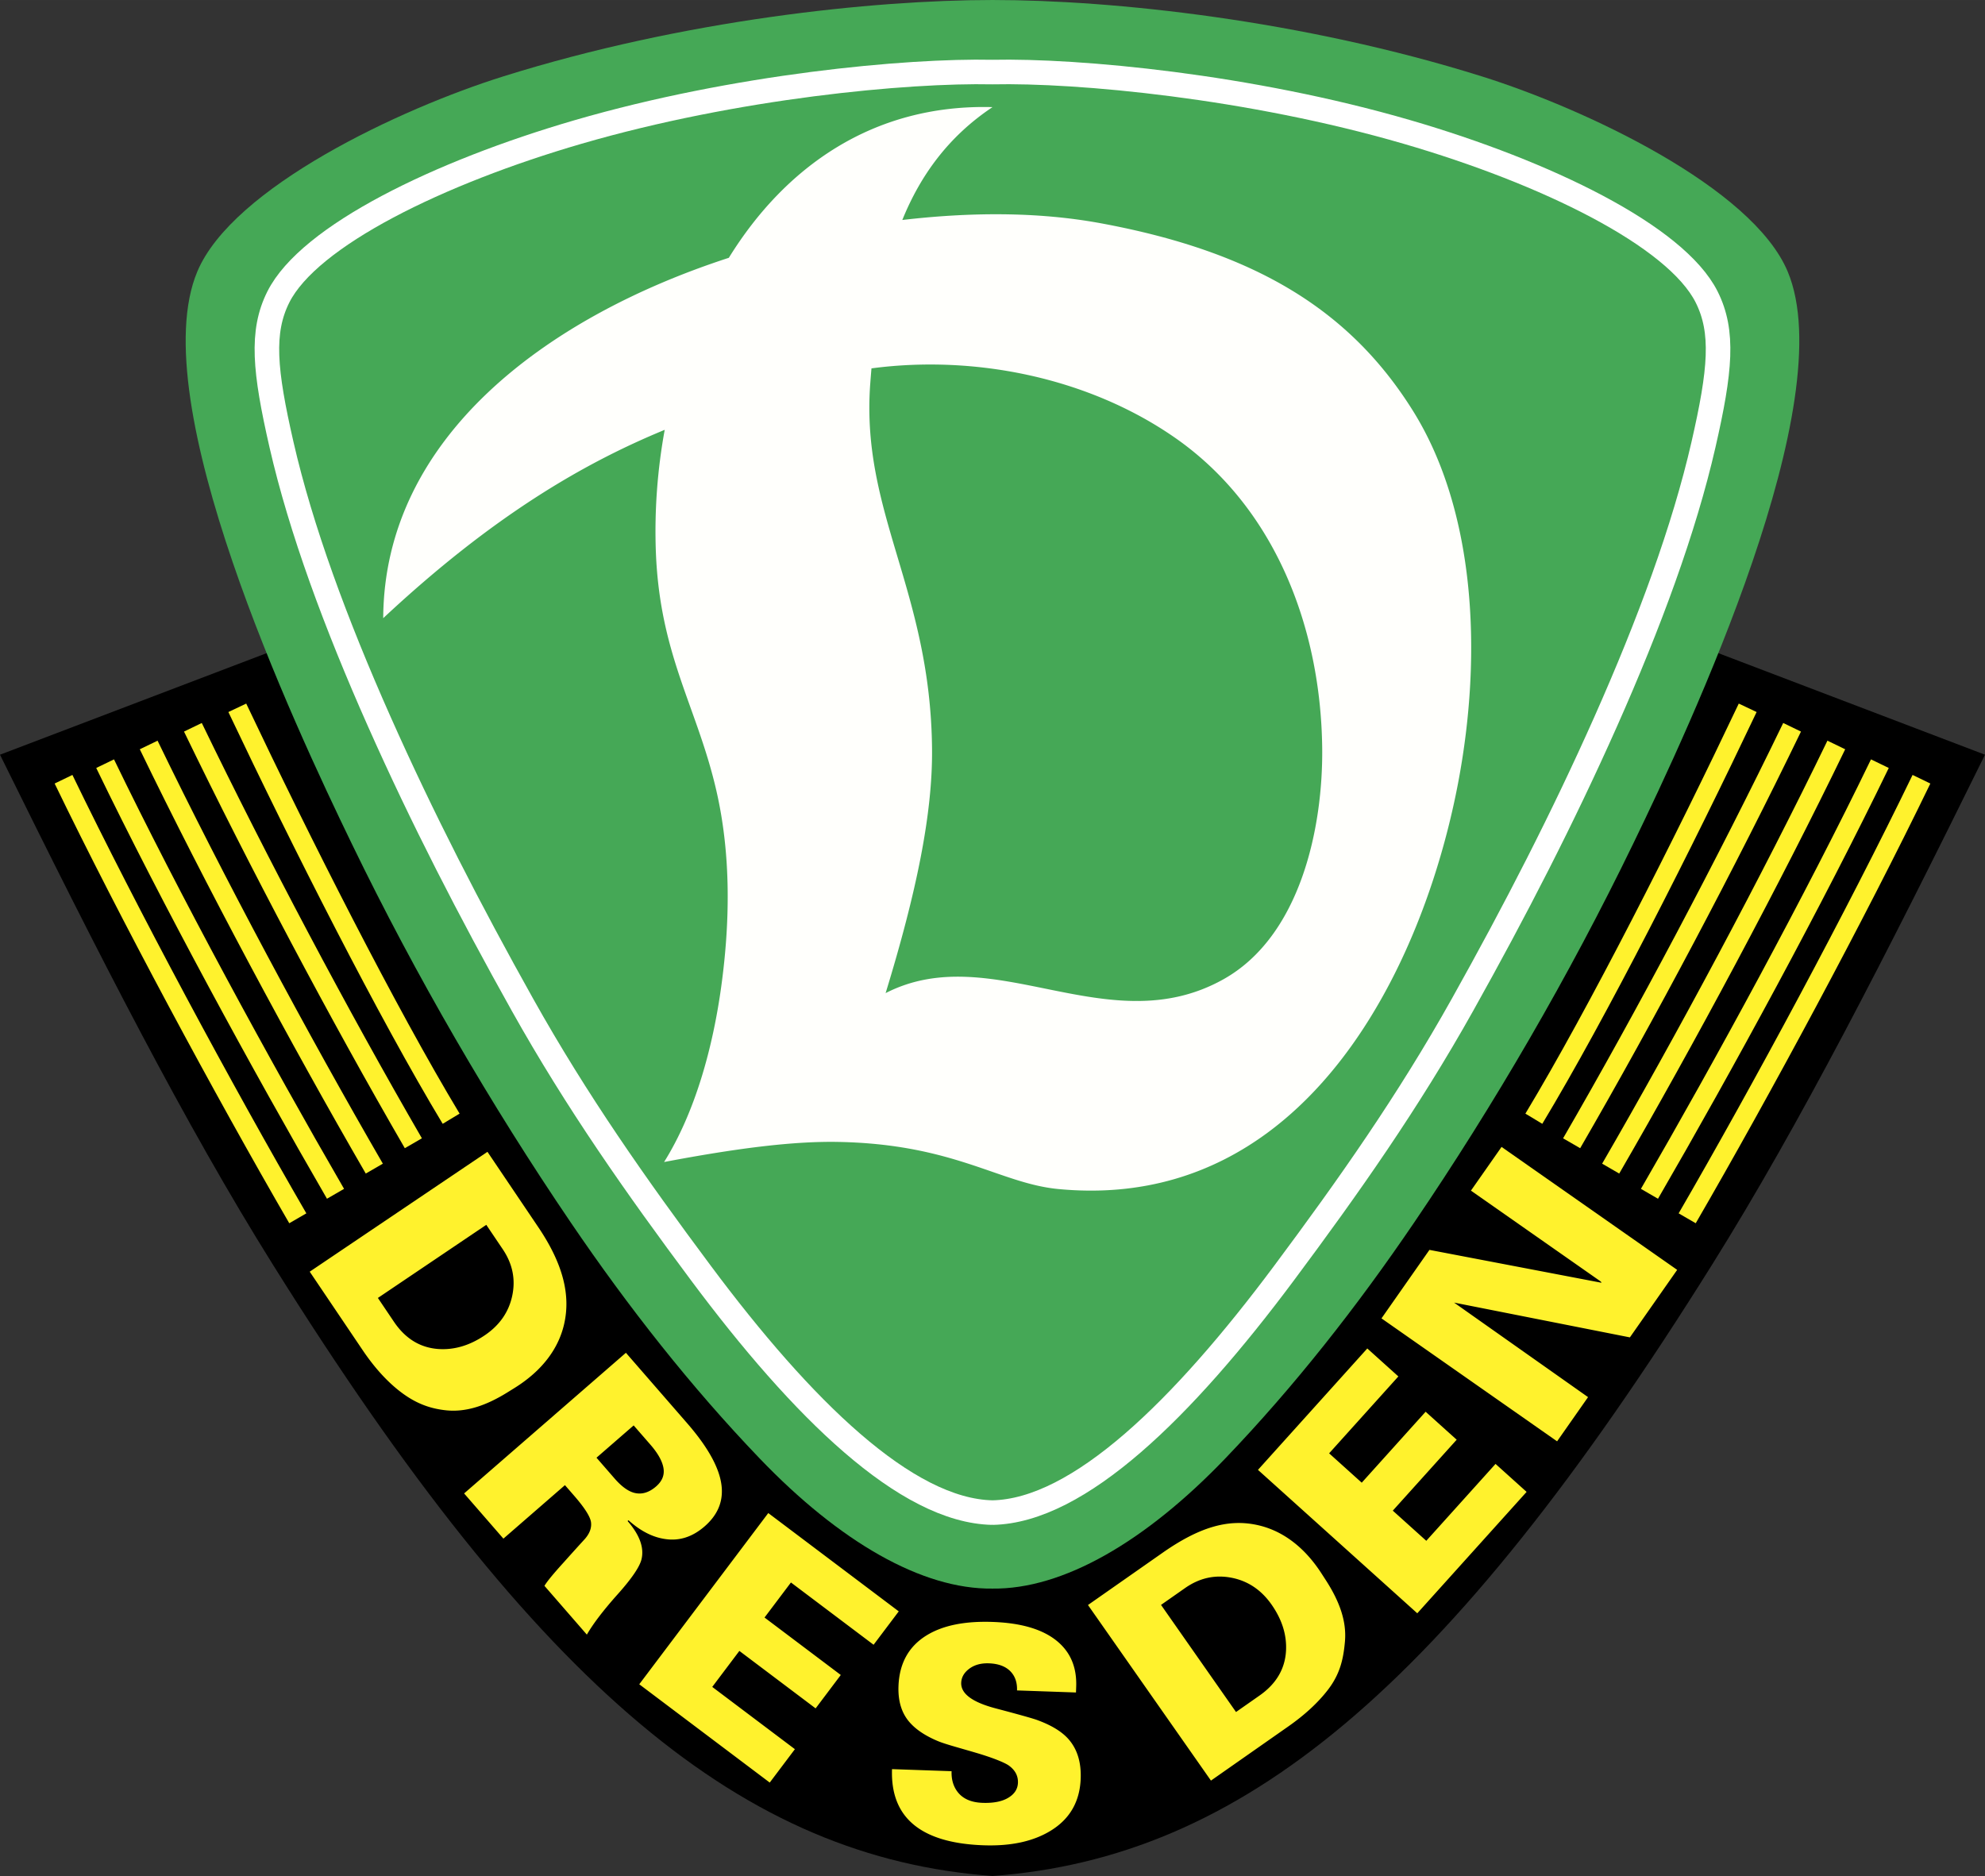 <svg xmlns="http://www.w3.org/2000/svg" width="2500" height="2363" viewBox="0 0 223.938 211.665"><rect x="0" y="0" width="223.938" height="211.665" fill="#333333" stroke="none"/><path d="M111.969 211.665c-13.968-1.038-26.724-6.22-39.76-17.178s-26.353-27.69-41.44-51.828C20.87 126.824 11.29 108.055 0 85.152L111.969 42.5l111.969 42.652c-11.29 22.903-20.87 41.672-30.769 57.507-15.088 24.137-28.404 40.87-41.44 51.828-13.037 10.958-25.792 16.14-39.76 17.178z"/><path d="M111.969 0c13.577 0 34.871 2.246 55.186 8.612 11.617 3.641 30.536 12.518 34.523 22.026 6.142 14.649-10.938 51.157-17.438 64.575-7.254 14.974-15.7 29.475-24.708 42.732-6.479 9.537-13.526 18.502-21.3 26.608-9.024 9.412-18.326 14.78-26.264 14.684-7.938.102-17.24-5.268-26.264-14.679-7.773-8.107-14.82-17.072-21.3-26.608-9.007-13.258-17.453-27.759-24.707-42.732-6.5-13.418-23.58-49.926-17.438-64.575 3.987-9.509 22.906-18.386 34.523-22.026C77.097 2.25 98.392.005 111.969 0z" fill="#45a856"/><path d="M111.969 170.664c-9.752-.191-21.493-11.726-32.891-27.022-7.292-9.786-14.001-19.311-20.127-30.261-5.937-10.614-11.326-21.081-16.168-31.977-4.902-11.032-8.847-21.721-11.023-31.223-1.914-8.36-2.329-12.754-.356-16.678 3.47-6.901 18.114-14.043 33.8-18.609 17.777-5.175 37.1-6.967 46.764-6.764 9.664-.207 28.987 1.584 46.764 6.76 15.686 4.566 30.33 11.708 33.8 18.609 1.973 3.923 1.558 8.317-.356 16.678-2.176 9.502-6.121 20.19-11.022 31.223-4.842 10.896-10.231 21.363-16.168 31.977-6.125 10.951-12.835 20.476-20.126 30.261-11.398 15.296-23.139 26.831-32.891 27.026z" fill="none" stroke="#fff" stroke-width="2.771" stroke-miterlimit="1"/><path d="M98.315 41.562c-.049.572-.095 1.145-.138 1.718-1.083 14.61 6.815 23.303 6.971 41.258.062 7.3-1.752 16.132-5.238 27.514 12.059-6.19 25.08 5.729 38.112-1.562 8.686-4.859 11.248-17.104 11.141-26.126-.161-13.549-5.311-27.149-16.67-35.02-9.726-6.739-22.515-9.333-34.178-7.782zm25.962-16.355c17.391 3.234 28.046 9.821 35.117 21.132 6.968 11.145 7.927 27.231 5.083 42.097-2.627 13.728-9.255 30.273-21.356 39.274-6.338 4.715-14.179 7.36-23.734 6.446-6.611-.633-11.738-5.079-24.846-5.315-5.129-.092-11.48.724-19.621 2.267 3.486-5.577 5.498-12.857 6.457-19.874.989-7.235 1.09-14.78-.539-21.933-2.156-9.466-6.384-15.298-6.844-26.965a63.534 63.534 0 0 1 .996-13.84c-9.061 3.73-19.359 9.66-31.757 21.25.101-20.288 18.272-33.924 38.99-40.658 6.324-10.23 16.255-17.367 29.746-17.002-5.009 3.339-8.154 7.752-10.175 12.734 7.409-.863 15.13-.981 22.483.387z" fill="#fffffc" stroke="#fff" stroke-width=".001" stroke-miterlimit="1"/><path d="M155.852 148.75l5.411-7.728 19.413 3.71-.072-.131-14.66-10.265 3.454-4.932 19.812 13.872-5.334 7.618-19.834-3.924 15.114 10.665-3.492 4.987-19.812-13.872zm-13.934 17.092l12.333-13.698 3.505 3.156-7.811 8.676 3.679 3.313 7.207-8.005 3.505 3.156-7.208 8.004 3.779 3.402 7.812-8.676 3.505 3.156-12.333 13.698-17.973-16.182zm-19.179 15.249l8.413-5.891c4.127-2.89 7.368-3.837 10.624-3.149 2.715.572 5.264 2.32 7.299 5.466l.491.759c1.55 2.398 2.367 4.653 2.163 6.938-.171 1.923-.527 3.652-1.958 5.494-1.117 1.437-2.592 2.794-4.417 4.073l-8.741 6.121-13.874-19.811zm16.702 12.072l2.658-1.861c1.88-1.317 2.878-3.009 2.984-5.071.09-1.776-.454-3.505-1.631-5.187-1.163-1.661-2.675-2.675-4.533-3.033-1.858-.358-3.599.028-5.226 1.167l-2.712 1.9 8.46 12.085zm-38.807 6.444l6.719.234c-.031.89.177 1.646.624 2.265.595.824 1.55 1.259 2.867 1.305 1.224.043 2.193-.145 2.898-.568.706-.422 1.072-.987 1.098-1.702.026-.781-.319-1.429-1.037-1.944-.392-.281-1.608-.819-3.699-1.435-2.04-.601-3.493-.981-4.305-1.322-1.451-.608-2.545-1.347-3.27-2.223-.836-1.011-1.224-2.332-1.167-3.957.091-2.587 1.149-4.5 3.176-5.747 1.821-1.121 4.299-1.624 7.438-1.514 3.226.112 5.657.828 7.275 2.162 1.521 1.253 2.235 2.969 2.16 5.13l-.024.668-6.652-.232c.032-.916-.228-1.644-.777-2.187-.55-.542-1.348-.833-2.396-.87-.89-.031-1.63.173-2.213.609-.584.436-.888.969-.91 1.591-.042 1.225 1.25 2.186 3.883 2.881 2.633.694 4.177 1.132 4.641 1.299 1.651.597 2.849 1.33 3.604 2.202.961 1.108 1.417 2.572 1.353 4.398-.091 2.607-1.218 4.577-3.386 5.906-1.963 1.204-4.479 1.751-7.555 1.645-7.088-.246-10.537-3.111-10.345-8.594zm-13.961-28.891l14.72 11.092-2.839 3.767-9.324-7.026-2.979 3.954 8.602 6.482-2.838 3.768-8.603-6.483-3.06 4.061 9.324 7.026-2.838 3.767-14.72-11.092 14.555-19.316zm-16.061-18.083l6.913 7.952c2.458 2.828 3.758 5.26 3.9 7.292.12 1.668-.526 3.117-1.94 4.346-1.379 1.199-2.874 1.672-4.486 1.417-1.393-.207-2.758-.911-4.096-2.112l-.102.088c1.361 1.565 1.883 3 1.572 4.307-.202.857-1.101 2.175-2.695 3.961-1.595 1.786-2.753 3.302-3.472 4.547l-4.784-5.503c.286-.487 1.005-1.362 2.152-2.624a332.32 332.32 0 0 1 2.416-2.676c.532-.612.762-1.233.687-1.861-.074-.628-.712-1.635-1.911-3.014l-1.031-1.187-6.943 6.035-4.433-5.1 18.253-15.868zm.873 8.194l-4.191 3.643 2.042 2.348c.746.858 1.459 1.391 2.141 1.596.866.25 1.715.016 2.539-.7.691-.601.967-1.29.833-2.076s-.627-1.666-1.475-2.641l-1.889-2.17zm-16.493-30.87l5.743 8.514c2.817 4.177 3.65 7.686 2.906 10.929-.62 2.705-2.412 5.223-5.593 7.202l-.768.477c-2.424 1.509-4.693 2.286-6.975 2.042-1.919-.206-3.585-.843-5.402-2.306-1.417-1.142-2.749-2.64-3.995-4.488l-5.967-8.846 20.051-13.524zm-12.361 16.488l1.814 2.69c1.284 1.903 2.958 2.927 5.018 3.071 1.775.119 3.513-.392 5.215-1.541 1.681-1.134 2.722-2.627 3.112-4.479.39-1.852.034-3.599-1.077-5.245l-1.852-2.746-12.23 8.25z" fill="#fff22d"/><path d="M26.771 79.86c7.236 15.267 16.913 34.39 24.125 46.363M21.762 82.057c7.386 15.267 16.493 32.472 24.871 46.934M16.774 84.054c7.385 15.267 17.076 33.336 25.454 47.798M11.859 86.163c7.385 15.267 17.615 34.069 25.993 48.531M7.167 87.919c7.385 15.267 18.051 35.077 26.43 49.539M197.166 79.86c-7.237 15.267-16.913 34.39-24.125 46.363M202.175 82.057c-7.385 15.267-16.492 32.472-24.871 46.934M207.163 84.054c-7.385 15.267-17.076 33.336-25.454 47.798M212.078 86.163c-7.385 15.267-17.616 34.069-25.994 48.531M216.77 87.919c-7.385 15.267-18.052 35.077-26.43 49.539" fill="none" stroke="#fff22d" stroke-width="2.227" stroke-miterlimit="1"/></svg>